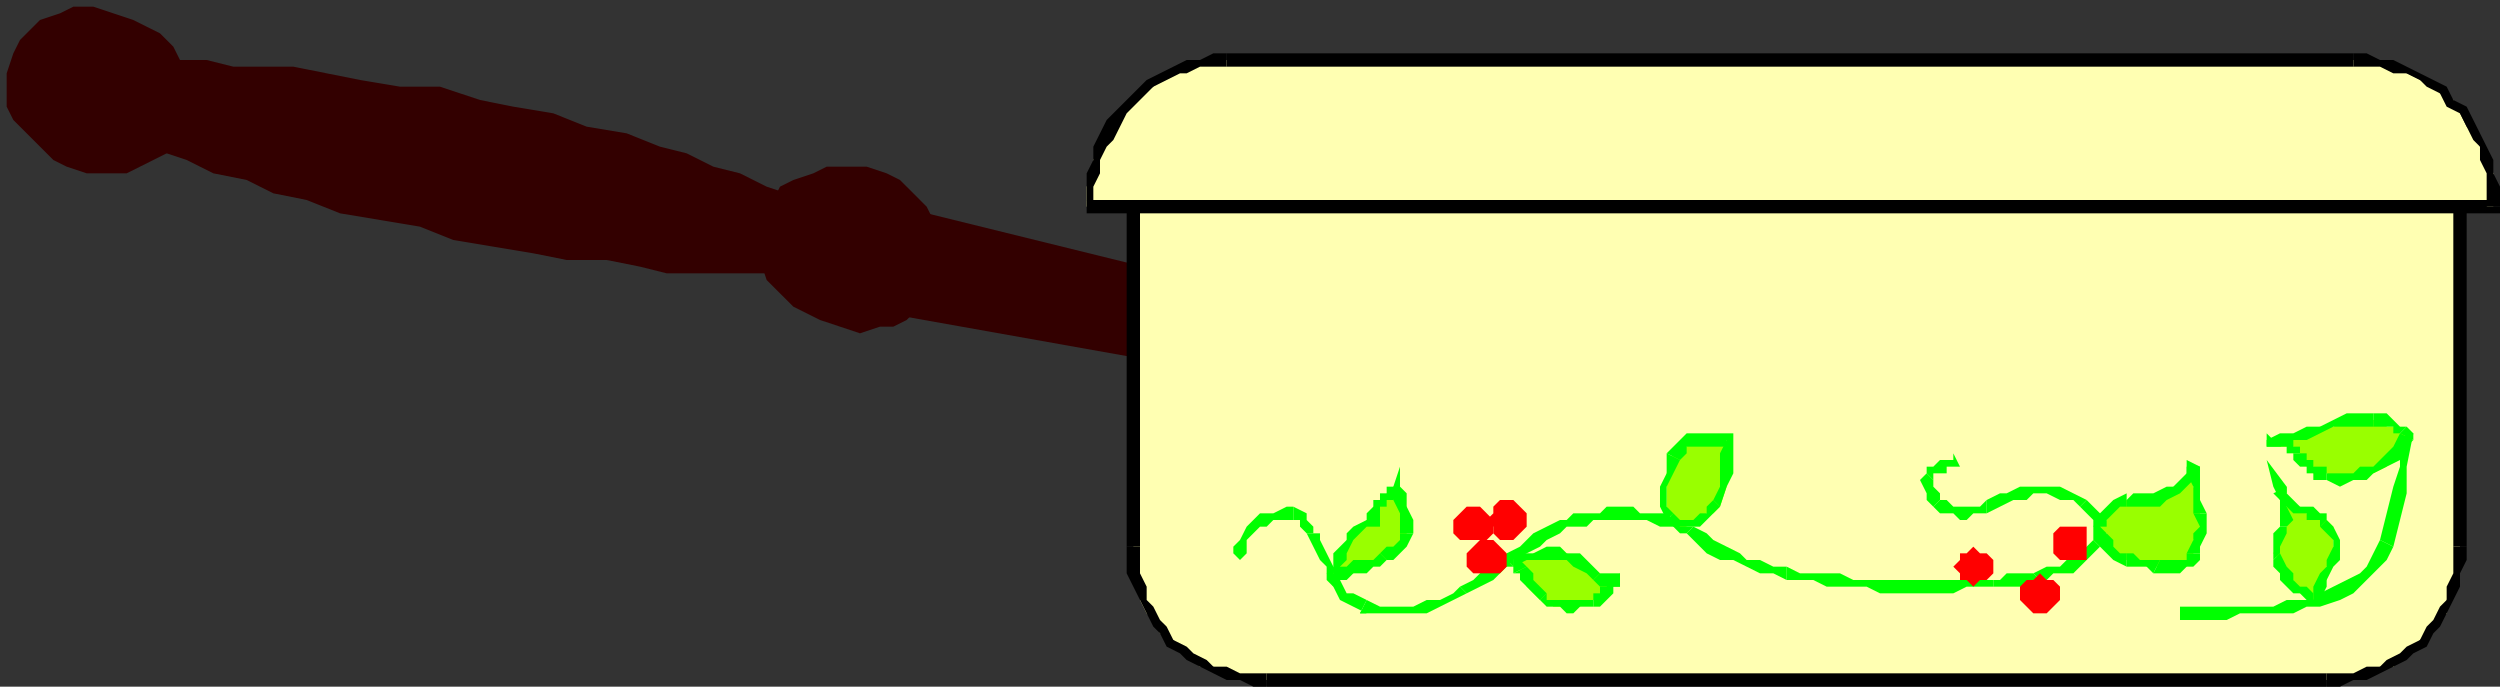 <?xml version="1.0" encoding="UTF-8" standalone="no"?>
<svg
   xmlns:dc="http://purl.org/dc/elements/1.1/"
   xmlns:cc="http://creativecommons.org/ns#"
   xmlns:rdf="http://www.w3.org/1999/02/22-rdf-syntax-ns#"
   xmlns:svg="http://www.w3.org/2000/svg"
   xmlns="http://www.w3.org/2000/svg"
   xmlns:sodipodi="http://sodipodi.sourceforge.net/DTD/sodipodi-0.dtd"
   xmlns:inkscape="http://www.inkscape.org/namespaces/inkscape"
   version="1.0"
   width="99.219mm"
   height="27.252mm"
   id="svg163"
   sodipodi:docname="PAN008.WMF">
  <rect width="100%" height="100%" fill="#333333" stroke="none"/>
  <sodipodi:namedview
     pagecolor="#ffffff"
     bordercolor="#666666"
     borderopacity="1"
     objecttolerance="10"
     gridtolerance="10"
     guidetolerance="10"
     inkscape:pageopacity="0"
     inkscape:pageshadow="2"
     inkscape:window-width="640"
     inkscape:window-height="480"
     id="namedview165" />
  <defs
     id="defs3">
    <pattern
       id="WMFhbasepattern"
       patternUnits="userSpaceOnUse"
       width="6"
       height="6"
       x="0"
       y="0" />
  </defs>
  <path
     style="fill:#330000;fill-rule:evenodd;fill-opacity:1;stroke:none;"
     d="  M 13,26   L 16,26   L 19,26   L 21,25   L 23,24   L 25,23   L 27,21   L 28,19   L 29,17   L 29,14   L 28,12   L 27,9   L 26,7   L 24,5   L 22,4   L 20,3   L 17,2   L 14,1   L 11,1   L 9,2   L 6,3   L 4,5   L 3,6   L 2,8   L 1,11   L 1,13   L 1,16   L 2,18   L 4,20   L 6,22   L 8,24   L 10,25   L 13,26  z "
     id="path5" />
  <path
     style="fill:#330000;fill-rule:evenodd;fill-opacity:1;stroke:none;"
     d="  M 68,36   L 74,37   L 80,38   L 85,39   L 91,39   L 96,40   L 100,41   L 105,41   L 109,41   L 113,41   L 116,41   L 119,41   L 122,40   L 124,40   L 125,39   L 126,38   L 127,37   L 127,36   L 126,35   L 125,33   L 123,32   L 121,31   L 118,29   L 115,28   L 111,26   L 107,25   L 103,23   L 99,22   L 94,20   L 88,19   L 83,17   L 77,16   L 72,15   L 66,13   L 60,13   L 54,12   L 49,11   L 44,10   L 39,10   L 35,10   L 31,9   L 27,9   L 24,10   L 21,10   L 18,10   L 16,11   L 14,11   L 13,12   L 13,13   L 13,14   L 14,16   L 15,17   L 17,18   L 19,20   L 22,21   L 25,23   L 28,24   L 32,26   L 37,27   L 41,29   L 46,30   L 51,32   L 57,33   L 63,34   L 68,36  z "
     id="path7" />
  <path
     style="fill:#330000;fill-rule:evenodd;fill-opacity:1;stroke:none;"
     d="  M 126,49   L 129,50   L 132,49   L 134,49   L 136,48   L 138,46   L 140,45   L 141,42   L 142,40   L 142,38   L 141,35   L 140,33   L 139,31   L 137,29   L 135,27   L 133,26   L 130,25   L 127,25   L 124,25   L 122,26   L 119,27   L 117,28   L 116,30   L 115,32   L 114,34   L 114,37   L 114,39   L 115,42   L 117,44   L 119,46   L 121,47   L 123,48   L 126,49  z "
     id="path9" />
  <path
     style="fill:#330000;fill-rule:evenodd;fill-opacity:1;stroke:none;"
     d="  M 206,60   L 208,49   L 135,31   L 133,47   L 206,60  z "
     id="path11" />
  <path
     style="fill:#ffffb2;fill-rule:evenodd;fill-opacity:1;stroke:none;"
     d="  M 170,27   L 170,82   L 170,84   L 170,86   L 171,88   L 171,90   L 172,92   L 173,93   L 174,95   L 176,96   L 177,97   L 179,99   L 180,100   L 182,100   L 184,101   L 186,102   L 188,102   L 190,102   L 349,102   L 351,102   L 353,102   L 355,101   L 357,100   L 359,100   L 360,99   L 362,97   L 363,96   L 364,95   L 366,93   L 367,92   L 367,90   L 368,88   L 369,86   L 369,84   L 369,82   L 369,27   L 170,27  z "
     id="path13" />
  <path
     style="fill:#000000;fill-rule:nonzero;fill-opacity:1;stroke:none;"
     d="  M 171,82   L 171,82   L 171,27   L 169,27   L 169,82   L 169,82  z "
     id="path15" />
  <path
     style="fill:#000000;fill-rule:nonzero;fill-opacity:1;stroke:none;"
     d="  M 190,101   L 190,101   L 188,101   L 186,101   L 184,100   L 182,100   L 181,99   L 179,98   L 178,97   L 176,96   L 175,94   L 174,93   L 173,91   L 172,90   L 172,88   L 171,86   L 171,84   L 171,82   L 169,82   L 169,84   L 169,86   L 170,88   L 171,90   L 172,92   L 173,94   L 174,95   L 175,97   L 177,98   L 178,99   L 180,100   L 182,101   L 184,102   L 186,102   L 188,103   L 190,103   L 190,103  z "
     id="path17" />
  <path
     style="fill:#000000;fill-rule:nonzero;fill-opacity:1;stroke:none;"
     d="  M 349,101   L 349,101   L 190,101   L 190,103   L 349,103   L 349,103  z "
     id="path19" />
  <path
     style="fill:#000000;fill-rule:nonzero;fill-opacity:1;stroke:none;"
     d="  M 368,82   L 368,82   L 368,84   L 368,86   L 367,88   L 367,90   L 366,91   L 365,93   L 364,94   L 363,96   L 361,97   L 360,98   L 358,99   L 357,100   L 355,100   L 353,101   L 351,101   L 349,101   L 349,103   L 351,103   L 353,102   L 355,102   L 357,101   L 359,100   L 361,99   L 362,98   L 364,97   L 365,95   L 366,94   L 367,92   L 368,90   L 369,88   L 369,86   L 370,84   L 370,82   L 370,82  z "
     id="path21" />
  <path
     style="fill:#000000;fill-rule:nonzero;fill-opacity:1;stroke:none;"
     d="  M 369,27   L 368,27   L 368,82   L 370,82   L 370,27   L 369,27  z "
     id="path23" />
  <path
     style="fill:#ffffb2;fill-rule:evenodd;fill-opacity:1;stroke:none;"
     d="  M 374,31   L 374,28   L 374,26   L 373,24   L 372,22   L 371,20   L 370,19   L 369,17   L 368,15   L 366,14   L 365,13   L 363,12   L 361,11   L 359,10   L 357,9   L 355,9   L 353,9   L 184,9   L 182,9   L 180,9   L 178,10   L 176,11   L 174,12   L 173,13   L 171,14   L 170,15   L 168,17   L 167,19   L 166,20   L 165,22   L 164,24   L 164,26   L 163,28   L 163,31   L 374,31  z "
     id="path25" />
  <path
     style="fill:#000000;fill-rule:nonzero;fill-opacity:1;stroke:none;"
     d="  M 353,10   L 353,10   L 355,10   L 357,10   L 359,11   L 361,11   L 363,12   L 364,13   L 366,14   L 367,16   L 369,17   L 370,19   L 371,21   L 372,22   L 372,24   L 373,26   L 373,28   L 373,31   L 375,31   L 375,28   L 374,26   L 374,24   L 373,22   L 372,20   L 371,18   L 370,16   L 368,15   L 367,13   L 365,12   L 363,11   L 361,10   L 359,9   L 357,9   L 355,8   L 353,8   L 353,8  z "
     id="path27" />
  <path
     style="fill:#000000;fill-rule:nonzero;fill-opacity:1;stroke:none;"
     d="  M 184,10   L 184,10   L 353,10   L 353,8   L 184,8   L 184,8  z "
     id="path29" />
  <path
     style="fill:#000000;fill-rule:nonzero;fill-opacity:1;stroke:none;"
     d="  M 163,30   L 164,31   L 164,28   L 165,26   L 165,24   L 166,22   L 167,21   L 168,19   L 169,17   L 170,16   L 172,14   L 173,13   L 175,12   L 177,11   L 178,11   L 180,10   L 182,10   L 184,10   L 184,8   L 182,8   L 180,9   L 178,9   L 176,10   L 174,11   L 172,12   L 171,13   L 169,15   L 168,16   L 166,18   L 165,20   L 164,22   L 164,24   L 163,26   L 163,28   L 163,31   L 163,32   L 163,31   L 163,32   L 163,32  z "
     id="path31" />
  <path
     style="fill:#000000;fill-rule:nonzero;fill-opacity:1;stroke:none;"
     d="  M 373,31   L 374,30   L 163,30   L 163,32   L 374,32   L 375,31   L 374,32   L 375,32   L 375,31  z "
     id="path33" />
  <path
     style="fill:#00ff00;fill-rule:nonzero;fill-opacity:1;stroke:none;"
     d="  M 194,76   L 194,76   L 193,76   L 191,77   L 189,77   L 188,78   L 187,79   L 186,81   L 185,82   L 185,83   L 186,84   L 187,83   L 187,81   L 188,80   L 189,79   L 190,79   L 191,78   L 193,78   L 194,78   L 194,78  z "
     id="path35" />
  <path
     style="fill:#00ff00;fill-rule:nonzero;fill-opacity:1;stroke:none;"
     d="  M 198,80   L 197,80   L 197,79   L 196,78   L 196,77   L 194,76   L 194,78   L 195,78   L 195,79   L 196,80   L 196,80   L 196,80  z "
     id="path37" />
  <path
     style="fill:#00ff00;fill-rule:nonzero;fill-opacity:1;stroke:none;"
     d="  M 205,90   L 205,90   L 203,89   L 202,89   L 201,87   L 201,86   L 200,85   L 199,83   L 198,81   L 198,80   L 196,80   L 197,82   L 198,84   L 199,85   L 199,87   L 200,88   L 201,90   L 203,91   L 205,92   L 204,92  z "
     id="path39" />
  <path
     style="fill:#00ff00;fill-rule:nonzero;fill-opacity:1;stroke:none;"
     d="  M 219,88   L 219,88   L 218,89   L 216,90   L 214,90   L 212,91   L 210,91   L 208,91   L 207,91   L 205,90   L 204,92   L 206,92   L 208,92   L 210,92   L 212,92   L 214,92   L 216,91   L 218,90   L 220,89   L 220,89  z "
     id="path41" />
  <path
     style="fill:#00ff00;fill-rule:nonzero;fill-opacity:1;stroke:none;"
     d="  M 234,78   L 234,78   L 232,79   L 230,80   L 228,82   L 226,83   L 225,84   L 223,85   L 221,87   L 219,88   L 220,89   L 222,88   L 224,87   L 226,85   L 227,84   L 229,83   L 231,82   L 232,81   L 234,80   L 234,80  z "
     id="path43" />
  <path
     style="fill:#00ff00;fill-rule:nonzero;fill-opacity:1;stroke:none;"
     d="  M 254,79   L 254,79   L 253,79   L 251,78   L 250,77   L 249,77   L 248,77   L 246,77   L 245,76   L 244,76   L 243,76   L 241,76   L 240,77   L 239,77   L 238,77   L 236,77   L 235,78   L 234,78   L 234,80   L 235,79   L 237,79   L 238,79   L 239,78   L 240,78   L 241,78   L 243,78   L 244,78   L 245,78   L 246,78   L 247,78   L 249,79   L 250,79   L 251,79   L 252,80   L 253,80   L 253,80  z "
     id="path45" />
  <path
     style="fill:#00ff00;fill-rule:nonzero;fill-opacity:1;stroke:none;"
     d="  M 268,85   L 268,85   L 266,85   L 264,84   L 262,84   L 261,83   L 259,82   L 257,81   L 256,80   L 254,79   L 253,80   L 255,82   L 256,83   L 258,84   L 260,84   L 262,85   L 264,86   L 266,86   L 268,87   L 268,87  z "
     id="path47" />
  <path
     style="fill:#00ff00;fill-rule:nonzero;fill-opacity:1;stroke:none;"
     d="  M 299,87   L 299,87   L 297,87   L 295,87   L 293,87   L 291,87   L 289,87   L 287,87   L 285,87   L 284,87   L 282,87   L 280,87   L 278,87   L 276,86   L 274,86   L 272,86   L 270,86   L 268,85   L 268,87   L 270,87   L 272,87   L 274,88   L 276,88   L 278,88   L 280,88   L 282,89   L 284,89   L 285,89   L 287,89   L 289,89   L 291,89   L 293,89   L 295,88   L 297,88   L 299,88   L 299,88  z "
     id="path49" />
  <path
     style="fill:#00ff00;fill-rule:nonzero;fill-opacity:1;stroke:none;"
     d="  M 305,86   L 305,86   L 305,86   L 304,86   L 303,86   L 302,86   L 301,86   L 301,86   L 300,87   L 299,87   L 299,88   L 300,88   L 301,88   L 301,88   L 302,88   L 303,88   L 304,88   L 305,87   L 306,87   L 306,87  z "
     id="path51" />
  <path
     style="fill:#00ff00;fill-rule:nonzero;fill-opacity:1;stroke:none;"
     d="  M 314,81   L 314,81   L 313,82   L 312,83   L 311,84   L 310,84   L 309,85   L 308,85   L 307,85   L 305,86   L 306,87   L 307,87   L 308,86   L 309,86   L 311,86   L 312,85   L 313,84   L 314,83   L 315,82   L 315,82  z "
     id="path53" />
  <path
     style="fill:#00ff00;fill-rule:nonzero;fill-opacity:1;stroke:none;"
     d="  M 312,76   L 312,76   L 314,78   L 314,79   L 314,80   L 314,81   L 315,82   L 316,81   L 316,79   L 315,77   L 313,75   L 313,75  z "
     id="path55" />
  <path
     style="fill:#00ff00;fill-rule:nonzero;fill-opacity:1;stroke:none;"
     d="  M 298,77   L 298,77   L 300,76   L 302,75   L 304,75   L 305,74   L 307,74   L 309,75   L 311,75   L 312,76   L 313,75   L 311,74   L 309,73   L 307,73   L 305,73   L 303,73   L 301,74   L 300,74   L 298,75   L 298,75  z "
     id="path57" />
  <path
     style="fill:#00ff00;fill-rule:nonzero;fill-opacity:1;stroke:none;"
     d="  M 290,76   L 290,76   L 291,77   L 292,77   L 293,77   L 294,78   L 295,78   L 296,77   L 297,77   L 298,77   L 298,75   L 297,76   L 296,76   L 295,76   L 294,76   L 293,76   L 293,76   L 292,75   L 291,75   L 291,75  z "
     id="path59" />
  <path
     style="fill:#00ff00;fill-rule:nonzero;fill-opacity:1;stroke:none;"
     d="  M 289,71   L 289,71   L 288,72   L 289,74   L 289,75   L 290,76   L 291,75   L 291,74   L 290,73   L 290,72   L 290,72   L 290,72  z "
     id="path61" />
  <path
     style="fill:#00ff00;fill-rule:nonzero;fill-opacity:1;stroke:none;"
     d="  M 293,68   L 293,69   L 292,69   L 292,69   L 291,69   L 290,70   L 290,70   L 289,70   L 289,71   L 290,72   L 290,71   L 291,71   L 291,71   L 292,71   L 292,70   L 293,70   L 293,70   L 294,70  z "
     id="path63" />
  <path
     style="fill:#00ff00;fill-rule:nonzero;fill-opacity:1;stroke:none;"
     d="  M 357,81   L 357,81   L 356,83   L 355,85   L 354,86   L 352,87   L 350,88   L 348,89   L 346,90   L 343,90   L 341,91   L 338,91   L 336,91   L 334,91   L 332,91   L 330,91   L 328,91   L 327,91   L 327,93   L 328,93   L 330,93   L 332,93   L 334,93   L 336,92   L 338,92   L 341,92   L 344,92   L 346,91   L 348,91   L 351,90   L 353,89   L 355,87   L 356,86   L 358,84   L 359,82   L 359,82  z "
     id="path65" />
  <path
     style="fill:#00ff00;fill-rule:nonzero;fill-opacity:1;stroke:none;"
     d="  M 360,65   L 360,70   L 359,73   L 358,77   L 357,81   L 359,82   L 360,78   L 361,74   L 361,70   L 362,65  z "
     id="path67" />
  <path
     style="fill:#99ff00;fill-rule:evenodd;fill-opacity:1;stroke:none;"
     d="  M 251,78   L 250,76   L 250,73   L 250,71   L 251,68   L 252,67   L 253,67   L 254,66   L 255,66   L 256,66   L 257,66   L 258,66   L 259,66   L 259,68   L 259,71   L 259,73   L 258,76   L 257,77   L 256,77   L 255,78   L 254,78   L 253,79   L 252,79   L 251,78   L 251,78  z "
     id="path69" />
  <path
     style="fill:#00ff00;fill-rule:nonzero;fill-opacity:1;stroke:none;"
     d="  M 250,68   L 250,68   L 250,71   L 249,73   L 249,76   L 250,78   L 251,77   L 250,76   L 250,73   L 251,71   L 252,69   L 252,69  z "
     id="path71" />
  <path
     style="fill:#00ff00;fill-rule:nonzero;fill-opacity:1;stroke:none;"
     d="  M 260,66   L 259,65   L 258,65   L 257,65   L 256,65   L 255,65   L 253,65   L 252,66   L 251,67   L 250,68   L 252,69   L 253,68   L 253,67   L 254,67   L 255,67   L 256,67   L 257,67   L 258,67   L 259,67   L 259,66   L 260,66   L 260,65   L 259,65  z "
     id="path73" />
  <path
     style="fill:#00ff00;fill-rule:nonzero;fill-opacity:1;stroke:none;"
     d="  M 258,76   L 258,76   L 259,73   L 260,71   L 260,68   L 260,66   L 259,66   L 258,68   L 258,71   L 258,73   L 257,75   L 257,75  z "
     id="path75" />
  <path
     style="fill:#00ff00;fill-rule:nonzero;fill-opacity:1;stroke:none;"
     d="  M 250,78   L 250,78   L 251,79   L 252,79   L 253,79   L 254,79   L 255,79   L 256,78   L 257,77   L 258,76   L 257,75   L 256,76   L 256,77   L 255,77   L 254,78   L 253,78   L 252,78   L 252,78   L 251,77   L 251,77  z "
     id="path77" />
  <path
     style="fill:#99ff00;fill-rule:evenodd;fill-opacity:1;stroke:none;"
     d="  M 227,84   L 229,84   L 230,83   L 232,83   L 234,83   L 235,83   L 237,84   L 238,85   L 240,86   L 240,87   L 241,87   L 242,87   L 243,87   L 242,87   L 242,88   L 241,88   L 241,89   L 241,89   L 240,90   L 240,90   L 239,90   L 238,90   L 237,91   L 236,91   L 235,91   L 234,91   L 233,91   L 232,90   L 231,90   L 230,89   L 229,88   L 229,87   L 228,86   L 228,85   L 228,85   L 227,85   L 227,85   L 227,84   L 227,84   L 227,84   L 227,84  z "
     id="path79" />
  <path
     style="fill:#00ff00;fill-rule:nonzero;fill-opacity:1;stroke:none;"
     d="  M 240,86   L 240,86   L 239,85   L 237,83   L 235,83   L 234,82   L 232,82   L 230,83   L 228,83   L 227,83   L 227,85   L 229,84   L 230,84   L 232,84   L 234,84   L 235,84   L 236,85   L 238,86   L 239,87   L 239,87  z "
     id="path81" />
  <path
     style="fill:#00ff00;fill-rule:nonzero;fill-opacity:1;stroke:none;"
     d="  M 243,88   L 243,86   L 242,86   L 241,86   L 240,86   L 240,86   L 239,87   L 240,88   L 241,88   L 242,88   L 243,88   L 243,86  z "
     id="path83" />
  <path
     style="fill:#00ff00;fill-rule:nonzero;fill-opacity:1;stroke:none;"
     d="  M 239,91   L 239,91   L 240,91   L 241,90   L 241,90   L 242,89   L 242,89   L 242,88   L 243,88   L 243,88   L 243,86   L 242,87   L 241,87   L 241,88   L 240,88   L 240,89   L 240,89   L 239,89   L 239,90   L 239,90  z "
     id="path85" />
  <path
     style="fill:#00ff00;fill-rule:nonzero;fill-opacity:1;stroke:none;"
     d="  M 231,90   L 231,90   L 232,91   L 233,91   L 234,91   L 235,92   L 236,92   L 237,91   L 238,91   L 239,91   L 239,90   L 238,90   L 237,90   L 236,90   L 235,90   L 234,90   L 233,90   L 232,90   L 232,89   L 232,89  z "
     id="path87" />
  <path
     style="fill:#00ff00;fill-rule:nonzero;fill-opacity:1;stroke:none;"
     d="  M 227,86   L 228,86   L 228,87   L 229,88   L 230,89   L 231,90   L 232,89   L 231,88   L 230,87   L 230,86   L 229,85   L 229,85  z "
     id="path89" />
  <path
     style="fill:#00ff00;fill-rule:nonzero;fill-opacity:1;stroke:none;"
     d="  M 226,84   L 226,85   L 227,85   L 227,86   L 227,86   L 227,86   L 229,85   L 229,85   L 228,84   L 227,84   L 227,84   L 227,85   L 226,84   L 225,85   L 226,85  z "
     id="path91" />
  <path
     style="fill:#00ff00;fill-rule:nonzero;fill-opacity:1;stroke:none;"
     d="  M 227,83   L 226,84   L 226,84   L 226,84   L 226,84   L 226,84   L 227,85   L 227,85   L 227,85   L 227,85   L 227,85   L 227,85  z "
     id="path93" />
  <path
     style="fill:#99ff00;fill-rule:evenodd;fill-opacity:1;stroke:none;"
     d="  M 200,86   L 201,85   L 201,83   L 202,82   L 202,81   L 203,80   L 204,79   L 205,78   L 206,78   L 206,77   L 206,76   L 207,76   L 207,75   L 208,75   L 208,74   L 209,74   L 209,73   L 210,75   L 211,76   L 211,78   L 211,80   L 211,81   L 210,82   L 209,83   L 208,84   L 207,84   L 206,84   L 205,85   L 204,85   L 203,86   L 202,86   L 201,86   L 200,87   L 200,86  z "
     id="path95" />
  <path
     style="fill:#00ff00;fill-rule:nonzero;fill-opacity:1;stroke:none;"
     d="  M 205,78   L 206,77   L 205,78   L 203,79   L 202,80   L 202,81   L 201,82   L 200,83   L 200,85   L 200,86   L 201,86   L 201,85   L 202,84   L 202,83   L 203,81   L 204,80   L 204,80   L 205,79   L 206,79   L 207,78   L 206,79   L 207,79   L 207,78  z "
     id="path97" />
  <path
     style="fill:#00ff00;fill-rule:nonzero;fill-opacity:1;stroke:none;"
     d="  M 210,73   L 209,73   L 208,73   L 208,74   L 207,74   L 207,75   L 206,75   L 206,76   L 205,77   L 205,78   L 207,78   L 207,77   L 207,77   L 207,76   L 208,76   L 208,75   L 209,75   L 210,74   L 210,73   L 209,73   L 210,73   L 210,70   L 209,73  z "
     id="path99" />
  <path
     style="fill:#00ff00;fill-rule:nonzero;fill-opacity:1;stroke:none;"
     d="  M 212,80   L 212,80   L 212,78   L 211,76   L 211,74   L 210,73   L 209,73   L 209,75   L 210,77   L 210,78   L 210,80   L 210,80  z "
     id="path101" />
  <path
     style="fill:#00ff00;fill-rule:nonzero;fill-opacity:1;stroke:none;"
     d="  M 208,84   L 208,84   L 209,84   L 210,83   L 211,82   L 212,80   L 210,80   L 210,81   L 209,82   L 208,82   L 207,83   L 207,83  z "
     id="path103" />
  <path
     style="fill:#00ff00;fill-rule:nonzero;fill-opacity:1;stroke:none;"
     d="  M 200,88   L 201,87   L 202,87   L 203,86   L 204,86   L 205,86   L 206,85   L 207,85   L 208,84   L 207,83   L 207,83   L 206,84   L 205,84   L 203,84   L 202,85   L 201,85   L 200,86   L 199,86  z "
     id="path105" />
  <path
     style="fill:#99ff00;fill-rule:evenodd;fill-opacity:1;stroke:none;"
     d="  M 315,79   L 316,78   L 317,76   L 317,76   L 319,75   L 320,75   L 322,75   L 323,75   L 325,74   L 326,73   L 327,73   L 328,71   L 329,70   L 329,71   L 329,73   L 330,75   L 330,77   L 330,79   L 330,80   L 329,81   L 329,83   L 329,84   L 328,84   L 328,85   L 327,85   L 326,85   L 325,85   L 324,85   L 324,85   L 323,85   L 323,85   L 322,85   L 321,84   L 321,84   L 320,84   L 320,84   L 319,84   L 318,84   L 317,83   L 316,82   L 316,80   L 315,79  z "
     id="path107" />
  <path
     style="fill:#00ff00;fill-rule:nonzero;fill-opacity:1;stroke:none;"
     d="  M 319,75   L 319,74   L 317,75   L 316,76   L 315,77   L 314,79   L 316,79   L 316,78   L 317,77   L 318,76   L 319,76   L 319,76  z "
     id="path109" />
  <path
     style="fill:#00ff00;fill-rule:nonzero;fill-opacity:1;stroke:none;"
     d="  M 330,70   L 328,69   L 328,71   L 327,72   L 326,73   L 325,73   L 323,74   L 322,74   L 320,74   L 319,75   L 319,76   L 320,76   L 322,76   L 324,76   L 325,75   L 327,74   L 328,73   L 329,72   L 330,70   L 328,70  z "
     id="path111" />
  <path
     style="fill:#00ff00;fill-rule:nonzero;fill-opacity:1;stroke:none;"
     d="  M 331,77   L 331,77   L 330,75   L 330,73   L 330,71   L 330,70   L 328,70   L 328,71   L 329,73   L 329,75   L 329,77   L 329,77  z "
     id="path113" />
  <path
     style="fill:#00ff00;fill-rule:nonzero;fill-opacity:1;stroke:none;"
     d="  M 330,83   L 330,83   L 330,82   L 331,80   L 331,79   L 331,77   L 329,77   L 330,79   L 329,80   L 329,81   L 328,83   L 328,83  z "
     id="path115" />
  <path
     style="fill:#00ff00;fill-rule:nonzero;fill-opacity:1;stroke:none;"
     d="  M 323,86   L 323,86   L 324,86   L 325,86   L 326,86   L 327,86   L 328,85   L 329,85   L 330,84   L 330,83   L 328,83   L 328,83   L 328,84   L 327,84   L 327,84   L 326,84   L 325,84   L 324,84   L 324,84   L 324,84  z "
     id="path117" />
  <path
     style="fill:#00ff00;fill-rule:nonzero;fill-opacity:1;stroke:none;"
     d="  M 319,85   L 319,85   L 320,85   L 320,85   L 321,85   L 321,85   L 322,85   L 322,85   L 323,86   L 323,86   L 324,84   L 323,84   L 323,84   L 322,84   L 322,84   L 321,84   L 320,83   L 320,83   L 319,83   L 319,83  z "
     id="path119" />
  <path
     style="fill:#00ff00;fill-rule:nonzero;fill-opacity:1;stroke:none;"
     d="  M 315,81   L 315,82   L 316,83   L 317,84   L 319,85   L 319,83   L 318,83   L 317,82   L 317,81   L 316,80  z "
     id="path121" />
  <path
     style="fill:#99ff00;fill-rule:evenodd;fill-opacity:1;stroke:none;"
     d="  M 361,65   L 360,67   L 359,68   L 358,70   L 356,71   L 354,71   L 353,72   L 351,72   L 349,71   L 348,71   L 348,71   L 347,71   L 347,70   L 346,70   L 346,69   L 345,69   L 345,68   L 344,68   L 344,67   L 343,67   L 343,67   L 342,67   L 342,66   L 341,66   L 340,66   L 342,66   L 344,66   L 346,65   L 348,64   L 350,64   L 352,63   L 354,63   L 356,63   L 357,63   L 357,63   L 358,63   L 358,64   L 359,64   L 359,64   L 360,65   L 361,65   L 361,65  z "
     id="path123" />
  <path
     style="fill:#00ff00;fill-rule:nonzero;fill-opacity:1;stroke:none;"
     d="  M 349,72   L 349,72   L 351,73   L 353,72   L 355,72   L 356,71   L 358,70   L 360,69   L 361,67   L 362,66   L 360,65   L 359,67   L 358,68   L 357,69   L 356,70   L 354,70   L 353,71   L 351,71   L 349,71   L 349,71  z "
     id="path125" />
  <path
     style="fill:#00ff00;fill-rule:nonzero;fill-opacity:1;stroke:none;"
     d="  M 344,68   L 344,69   L 344,69   L 345,70   L 346,70   L 346,71   L 347,71   L 347,72   L 348,72   L 349,72   L 349,71   L 349,70   L 348,70   L 348,70   L 347,70   L 347,69   L 346,69   L 346,68   L 345,68   L 345,68  z "
     id="path127" />
  <path
     style="fill:#00ff00;fill-rule:nonzero;fill-opacity:1;stroke:none;"
     d="  M 340,66   L 340,67   L 341,67   L 341,67   L 342,67   L 343,67   L 343,68   L 343,68   L 344,68   L 344,68   L 345,68   L 345,67   L 344,67   L 344,66   L 343,66   L 342,66   L 342,66   L 341,66   L 340,65   L 340,67  z "
     id="path129" />
  <path
     style="fill:#00ff00;fill-rule:nonzero;fill-opacity:1;stroke:none;"
     d="  M 356,62   L 356,62   L 354,62   L 352,62   L 350,63   L 348,64   L 346,64   L 344,65   L 342,65   L 340,66   L 340,67   L 342,67   L 344,66   L 346,66   L 348,65   L 350,64   L 352,64   L 354,64   L 356,64   L 356,64  z "
     id="path131" />
  <path
     style="fill:#00ff00;fill-rule:nonzero;fill-opacity:1;stroke:none;"
     d="  M 361,64   L 361,64   L 360,64   L 360,64   L 359,63   L 359,63   L 358,62   L 358,62   L 357,62   L 356,62   L 356,64   L 357,64   L 357,64   L 357,64   L 358,64   L 359,64   L 359,65   L 360,65   L 360,66   L 360,65   L 361,64   L 361,64   L 361,64  z "
     id="path133" />
  <path
     style="fill:#00ff00;fill-rule:nonzero;fill-opacity:1;stroke:none;"
     d="  M 362,66   L 362,65   L 361,64   L 360,65   L 360,66   L 360,65   L 362,66   L 362,65   L 362,65  z "
     id="path135" />
  <path
     style="fill:#99ff00;fill-rule:evenodd;fill-opacity:1;stroke:none;"
     d="  M 347,90   L 346,89   L 345,89   L 344,88   L 344,87   L 343,87   L 342,86   L 342,85   L 342,84   L 341,83   L 342,81   L 342,80   L 343,79   L 343,78   L 343,76   L 342,75   L 342,73   L 342,74   L 342,74   L 343,75   L 343,75   L 344,76   L 344,76   L 345,76   L 346,77   L 347,77   L 347,77   L 348,78   L 349,78   L 350,79   L 350,81   L 350,82   L 350,84   L 349,85   L 349,87   L 348,88   L 347,90  z "
     id="path137" />
  <path
     style="fill:#00ff00;fill-rule:nonzero;fill-opacity:1;stroke:none;"
     d="  M 341,84   L 341,84   L 341,85   L 342,86   L 342,87   L 343,88   L 344,89   L 345,89   L 346,90   L 347,90   L 347,89   L 347,89   L 346,88   L 345,88   L 344,87   L 344,86   L 343,85   L 343,85   L 342,83   L 342,83  z "
     id="path139" />
  <path
     style="fill:#00ff00;fill-rule:nonzero;fill-opacity:1;stroke:none;"
     d="  M 342,79   L 342,79   L 341,80   L 341,81   L 341,83   L 341,84   L 342,83   L 342,83   L 342,82   L 343,80   L 343,79   L 343,79  z "
     id="path141" />
  <path
     style="fill:#00ff00;fill-rule:nonzero;fill-opacity:1;stroke:none;"
     d="  M 343,73   L 341,73   L 342,75   L 342,76   L 342,78   L 342,79   L 343,79   L 344,78   L 343,76   L 343,75   L 343,73   L 341,74   L 343,73   L 340,69   L 341,73  z "
     id="path143" />
  <path
     style="fill:#00ff00;fill-rule:nonzero;fill-opacity:1;stroke:none;"
     d="  M 343,74   L 343,74   L 343,74   L 343,74   L 343,73   L 343,73   L 341,74   L 341,74   L 342,75   L 342,75   L 342,76   L 342,75  z "
     id="path145" />
  <path
     style="fill:#00ff00;fill-rule:nonzero;fill-opacity:1;stroke:none;"
     d="  M 349,78   L 349,78   L 349,77   L 348,77   L 347,76   L 346,76   L 345,76   L 344,75   L 344,75   L 343,74   L 342,75   L 343,76   L 344,77   L 345,77   L 346,77   L 346,78   L 347,78   L 348,78   L 348,79   L 348,79  z "
     id="path147" />
  <path
     style="fill:#00ff00;fill-rule:nonzero;fill-opacity:1;stroke:none;"
     d="  M 347,90   L 348,90   L 349,88   L 349,87   L 350,85   L 351,84   L 351,82   L 351,81   L 350,79   L 349,78   L 348,79   L 349,80   L 350,81   L 350,82   L 349,84   L 349,85   L 348,86   L 347,88   L 347,89   L 347,89   L 347,90   L 348,90   L 348,90  z "
     id="path149" />
  <path
     style="fill:#ff0000;fill-rule:evenodd;fill-opacity:1;stroke:none;"
     d="  M 221,81   L 222,81   L 223,81   L 224,80   L 224,79   L 224,78   L 223,77   L 222,76   L 221,76   L 220,76   L 219,77   L 218,78   L 218,79   L 218,80   L 219,81   L 220,81   L 221,81  z "
     id="path151" />
  <path
     style="fill:#ff0000;fill-rule:evenodd;fill-opacity:1;stroke:none;"
     d="  M 226,81   L 227,81   L 228,80   L 229,79   L 229,78   L 229,77   L 228,76   L 227,75   L 226,75   L 225,75   L 224,76   L 224,77   L 223,78   L 224,79   L 224,80   L 225,81   L 226,81  z "
     id="path153" />
  <path
     style="fill:#ff0000;fill-rule:evenodd;fill-opacity:1;stroke:none;"
     d="  M 223,86   L 224,86   L 225,86   L 226,85   L 226,84   L 226,83   L 225,82   L 224,81   L 223,81   L 222,81   L 221,82   L 220,83   L 220,84   L 220,85   L 221,86   L 222,86   L 223,86  z "
     id="path155" />
  <path
     style="fill:#ff0000;fill-rule:evenodd;fill-opacity:1;stroke:none;"
     d="  M 296,88   L 297,87   L 298,87   L 299,86   L 299,85   L 299,84   L 298,83   L 297,83   L 296,82   L 295,83   L 294,83   L 294,84   L 293,85   L 294,86   L 294,87   L 295,87   L 296,88  z "
     id="path157" />
  <path
     style="fill:#ff0000;fill-rule:evenodd;fill-opacity:1;stroke:none;"
     d="  M 311,84   L 312,84   L 313,84   L 313,83   L 313,81   L 313,80   L 313,79   L 312,79   L 311,79   L 310,79   L 309,79   L 308,80   L 308,81   L 308,83   L 309,84   L 310,84   L 311,84  z "
     id="path159" />
  <path
     style="fill:#ff0000;fill-rule:evenodd;fill-opacity:1;stroke:none;"
     d="  M 306,92   L 307,92   L 308,91   L 309,90   L 309,89   L 309,88   L 308,87   L 307,87   L 306,86   L 305,87   L 304,87   L 303,88   L 303,89   L 303,90   L 304,91   L 305,92   L 306,92  z "
     id="path161" />
</svg>
